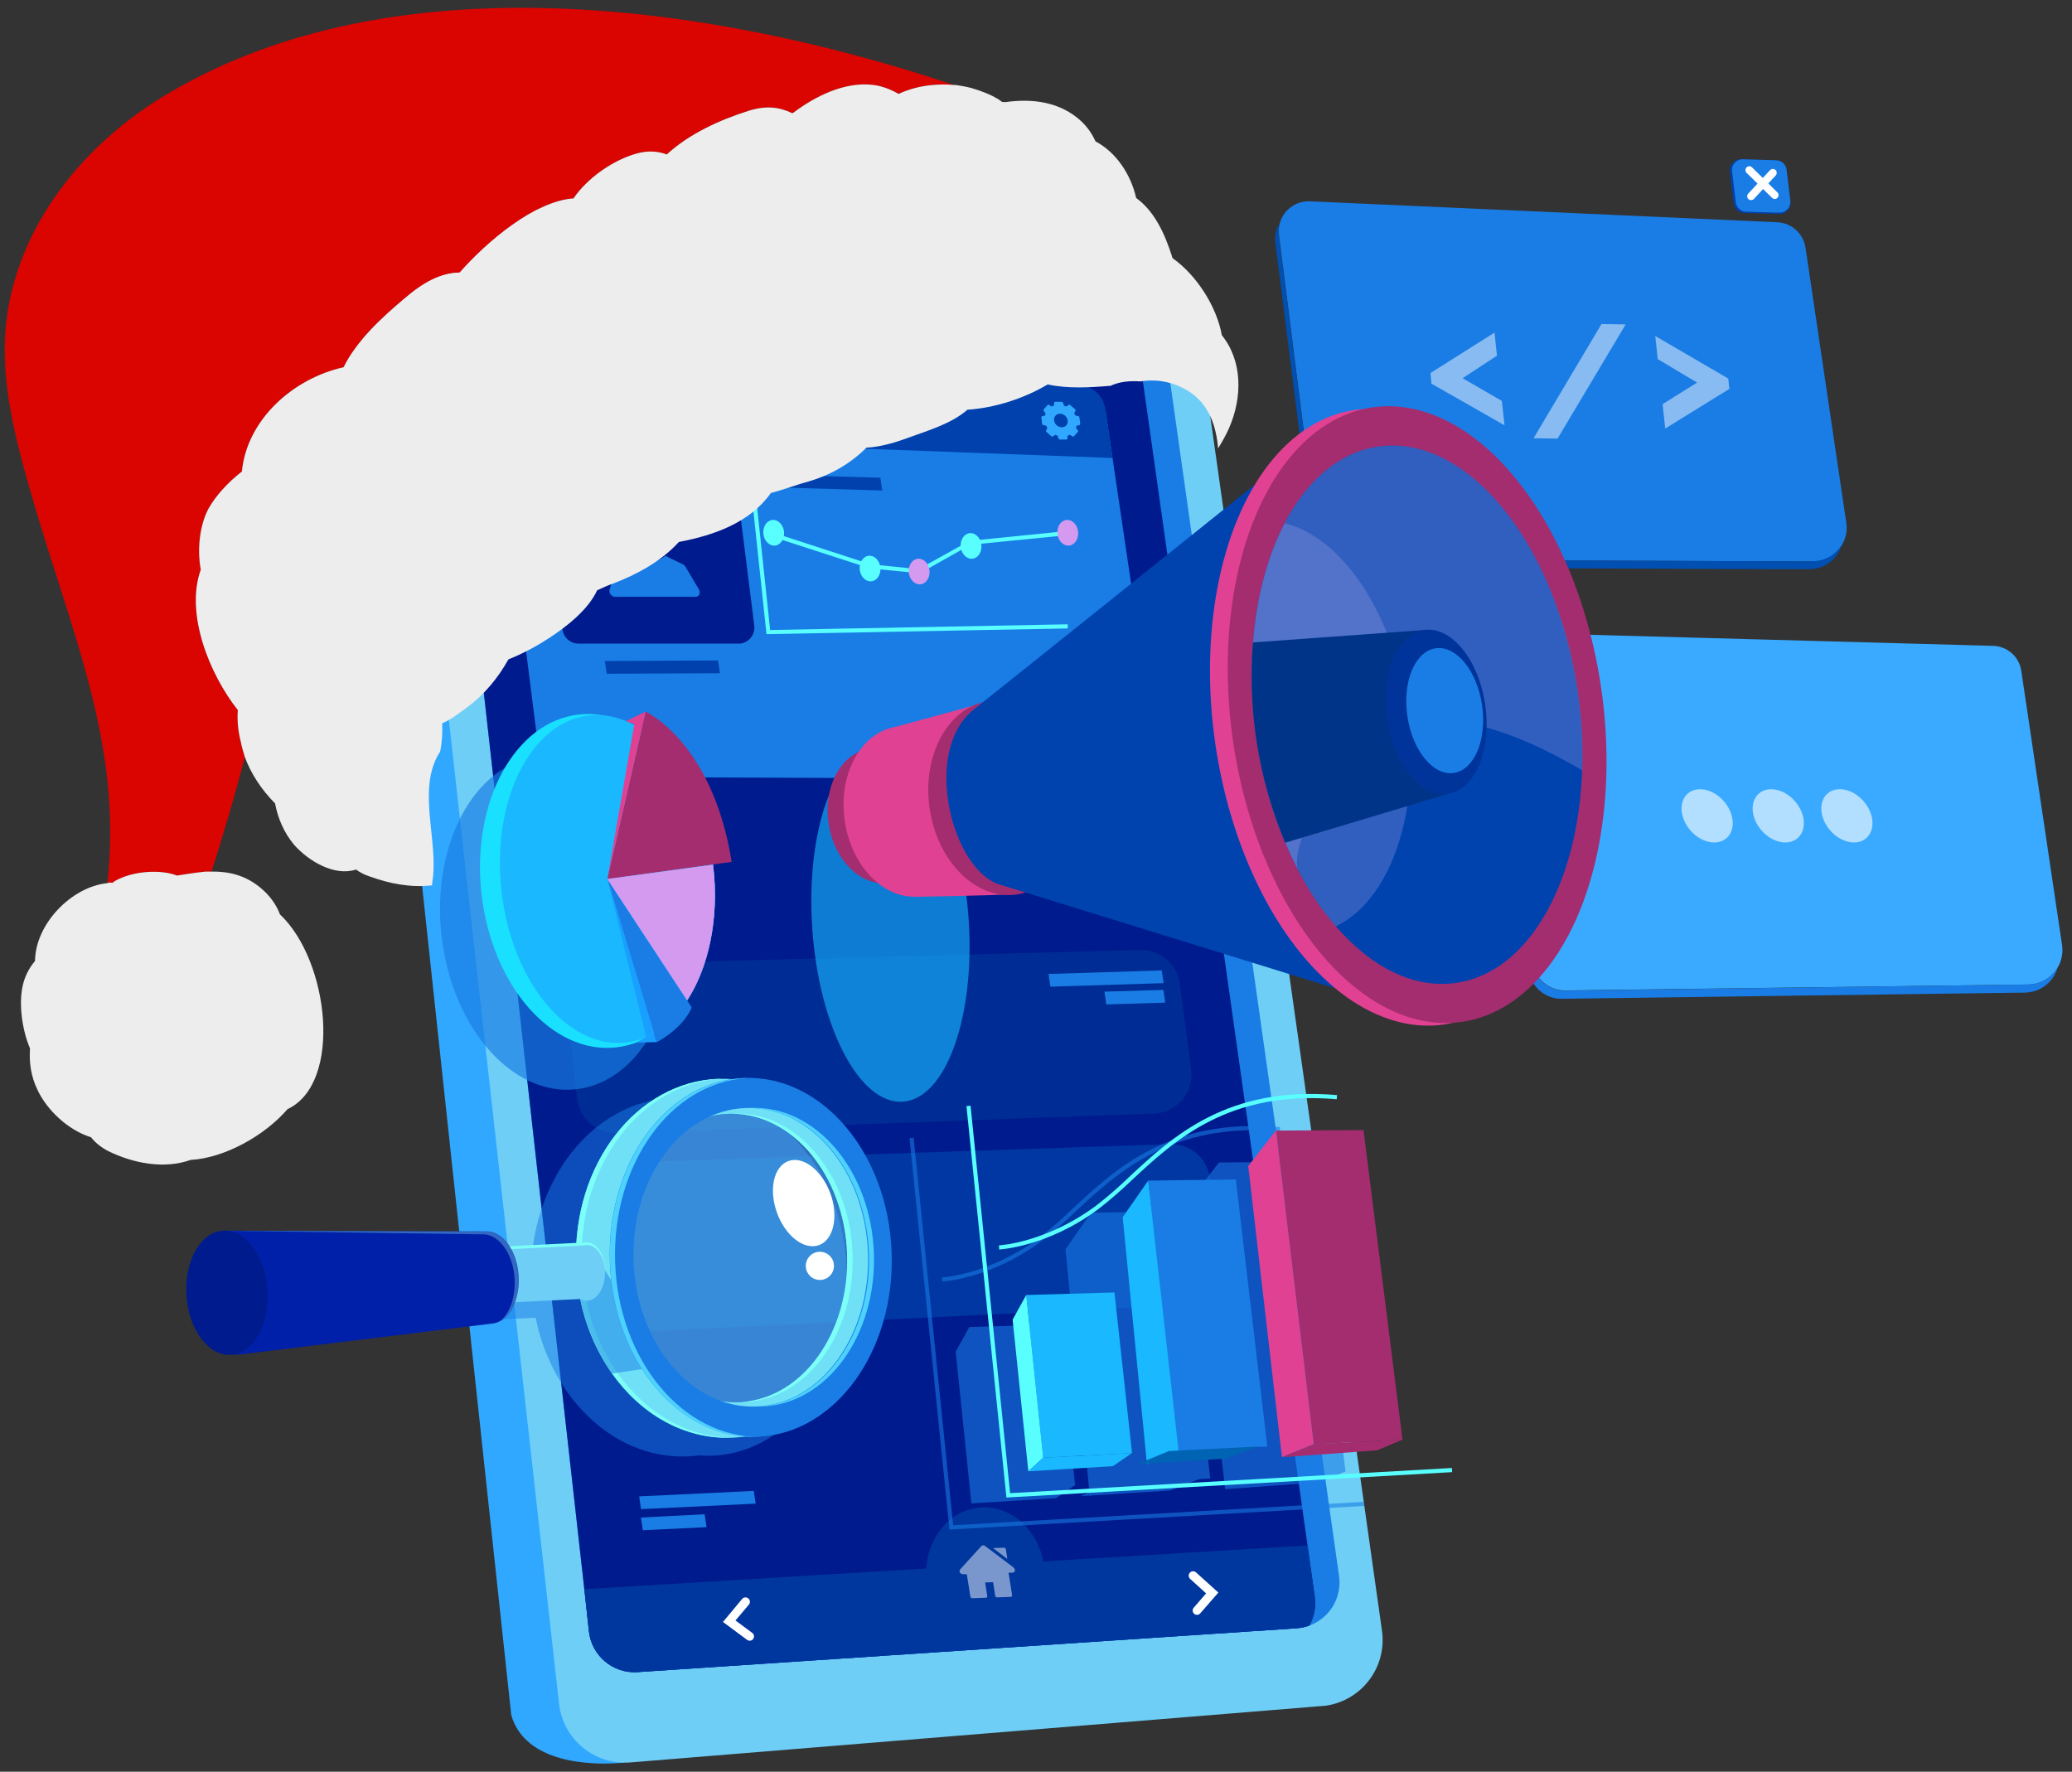 <?xml version="1.0" encoding="UTF-8"?> <svg xmlns="http://www.w3.org/2000/svg" xmlns:xlink="http://www.w3.org/1999/xlink" id="Livello_1" version="1.1" viewBox="0 0 768.848 657.422"><rect x="0" y="0" width="768.848" height="657.422" fill="#333333" stroke="none"/><defs><style> .st0 { fill: #662d91; } .st1 { fill: #199fff; } .st1, .st2, .st3, .st4, .st5, .st6, .st7, .st8, .st9, .st10, .st11 { fill-rule: evenodd; } .st12 { fill: #65b1db; } .st12, .st5, .st6, .st13, .st14, .st15, .st16, .st17 { isolation: isolate; } .st12, .st6 { opacity: .5; } .st2, .st13 { fill: #19b8ff; } .st3, .st18, .st17 { fill: #fff; } .st19 { fill: #4dd1ff; } .st4, .st5, .st6, .st20, .st15 { fill: #197de5; } .st5 { opacity: .515; } .st13 { opacity: .619; } .st7, .st21 { fill: #58fffe; } .st22 { fill: #004fb1; } .st23 { fill: #002d95; } .st24 { fill: #00379f; } .st8, .st25 { fill: #a42d6f; } .st26 { fill: #19e0ff; } .st14 { fill: #a4a0e5; opacity: .3; } .st9, .st27 { fill: #e14192; } .st28 { fill: #d49af0; } .st29 { fill: #0043af; } .st30 { fill: #31a8ff; } .st15 { opacity: .674; } .st31 { fill: #6fe0f6; } .st32 { opacity: .576; } .st33 { opacity: .48; } .st34 { fill: url(#Sfumatura_senza_nome); } .st10 { fill: url(#Sfumatura_senza_nome_3); } .st35, .st16 { fill: #6fcef6; } .st36 { fill: #003488; } .st37 { fill: #39aaff; } .st38, .st11 { fill: #0041ae; } .st16 { opacity: .44; } .st39 { fill: #001b8d; } .st40 { fill: #ededed; } .st41 { fill: #0037a2; } .st42 { fill: #7cfff6; } .st43 { fill: url(#Sfumatura_senza_nome_2); } .st44 { fill: #da0401; } .st17 { opacity: .61; } </style><linearGradient id="Sfumatura_senza_nome" data-name="Sfumatura senza nome" x1="-250.973" y1="857.809" x2="-250.97" y2="857.78" gradientTransform="translate(30636.901 44588.606) scale(121.085 -50.988)" gradientUnits="userSpaceOnUse"><stop offset="0" stop-color="#0020a9"></stop><stop offset="1" stop-color="#0063b3"></stop></linearGradient><linearGradient id="Sfumatura_senza_nome_2" data-name="Sfumatura senza nome 2" x1="-248.664" y1="856.49" x2="-248.664" y2="856.476" gradientTransform="translate(10636.134 58943.574) scale(40.63 -67.814)" gradientUnits="userSpaceOnUse"><stop offset="0" stop-color="#00349a"></stop><stop offset=".25" stop-color="#003ca1"></stop><stop offset=".63" stop-color="#0052b3"></stop><stop offset="1" stop-color="#006dc9"></stop></linearGradient><linearGradient id="Sfumatura_senza_nome_3" data-name="Sfumatura senza nome 3" x1="-257.175" y1="839.118" x2="-257.157" y2="839.118" gradientTransform="translate(12726.119 6585.888) scale(49.378 -7.205)" gradientUnits="userSpaceOnUse"><stop offset="0" stop-color="#0020a9"></stop><stop offset="1" stop-color="#0063b3"></stop></linearGradient></defs><g id="Livello_2"><g id="Livello_11" data-name="Livello_1"><path id="Path_415" class="st30" d="M231.459,654.051c-12.94,1.215-36.621,0-41.744-17.618l-15.655-145.437-2.43-22.672-38.88-361.757c1.106-15.298,22.162-28.835,36.451-30.193l38.528,357.529,9.829,91.126,13.902,129.022Z"></path><path id="Path_416" class="st35" d="M490.424,633.044l-256.464,20.922c-13.281,1.102-25.031-8.555-26.523-21.798L148.241,103.493c-1.552-13.5,8.128-25.704,21.627-27.265,1.457-.16,2.924-.192,4.386-.097l246.076,15.492c11.657.739,21.197,9.554,22.854,21.117l1.725,12.15,21.251,150.321,19.44,137.418,8.614,61.018,18.577,131.331c1.969,13.46-7.347,25.967-20.806,27.935-.023.003-.045.007-.068.01-.498.023-.996.072-1.495.121Z"></path><path id="Path_417" class="st20" d="M485.844,603.191c-1.52.555-3.112.891-4.727.996l-244.561,16.269c-9.075.596-17.013-6.052-18.02-15.09l-54.295-484.79c-.4-3.506.319-7.048,2.054-10.121h0c3.12-5.674,9.207-9.067,15.674-8.735l234.256,11.361c8.132.406,14.836,6.519,15.99,14.579l64.663,457.148c1.132,7.965-3.47,15.635-11.032,18.382l-.002.002Z"></path><path id="Path_418" class="st39" d="M485.841,603.191c-1.52.555-3.112.891-4.727.996l-244.555,16.269c-9.075.596-17.013-6.052-18.02-15.09l-1.701-15.674-52.608-469.116c-.394-3.503.329-7.041,2.065-10.109h0c2.13-.793,4.4-1.14,6.67-1.021l234.256,11.361c8.171.403,14.898,6.565,16.014,14.669l61.964,438.022,2.709,19.136c.472,3.65-.253,7.355-2.065,10.558l-.002-.002Z"></path><path id="Path_419" class="st30" d="M249.608,93.226l.072.571c.274,2.157,2.056,3.806,4.228,3.913l99.328,4.864c2.452.137,4.551-1.74,4.688-4.192.001-.012.001-.024.002-.036v-.243h0c.009-2.377-1.853-4.342-4.228-4.459l-99.4-5.412c-2.472-.138-4.588,1.754-4.727,4.226-0.0.001-0.0.001-0.0.002-.024.267-.024.535,0,.802l.036-.036Z"></path><path id="Path_420" class="st20" d="M183.367,148.241l16.147,127.297c.918,7.242,7.05,12.688,14.35,12.745l199.666.815c8.052.003,14.581-6.522,14.583-14.574 0-.698-.05-1.396-.15-2.087l-17.535-118.7c-.916-6.081-6.007-10.664-12.15-10.939l-201.546-9.055c-7.106-.308-13.117,5.203-13.425,12.309l-0.0.002c-.04.729-.02,1.461.061,2.187Z"></path><path id="Path_421" class="st23" d="M210.096,373.809l4.106,34.02c.892,7.4,7.302,12.885,14.751,12.623l199.359-7.29c7.901-.297,14.07-6.934,13.79-14.835-.012-.443-.049-.886-.11-1.325l-4.241-32.028c-.95-7.274-7.246-12.652-14.579-12.454l-199.262,5.212c-7.873.25-14.07,6.805-13.878,14.679-.016.455.016.91.097,1.358l-.035.039Z"></path><path id="Path_422" class="st39" d="M274.018,238.821h-59.354c-3.012 0-5.556-2.237-5.941-5.225l-6.853-54.534c-.408-3.281,1.92-6.272,5.2-6.683.332-.024.664-.024.996,0l59.621,2.612c2.912.125,5.31,2.332,5.674,5.225l6.525,51.909c.415,3.281-1.907,6.278-5.188,6.694h-.68l-.001.001Z"></path><path id="Path_423" class="st41" d="M221.409,447.307l4.119,34.02c.878,7.464,7.376,12.981,14.884,12.636l199.032-9.72c7.908-.38,14.011-7.097,13.632-15.005-.012-.407-.048-.813-.11-1.215l-4.059-31.031c-.971-7.313-7.329-12.699-14.702-12.454l-199.043,6.732c-7.921.269-14.123,6.908-13.855,14.828 0.0.002 0.0.005 0.0.007-.016.407.016.815.097,1.215l.004-.014Z"></path><path id="Path_424" class="st38" d="M185.031,161.437l227.803,8.505-2.697-18.225c-.728-4.954-4.868-8.694-9.87-8.918l-206.414-9.234c-5.771-.268-10.667,4.194-10.935,9.966-0.0.003-0.0.006-0.0.009-.036.617-.007,1.236.085,1.847l2.029,16.05Z"></path><path id="Path_435" class="st20" d="M474.593,87.163l13.884,109.534c.79,6.25,6.106,10.936,12.406,10.935l171.803.717c6.907.02,12.524-5.559,12.551-12.466.005-.634-.039-1.268-.134-1.895l-15.137-102.061c-.768-5.219-5.108-9.173-10.376-9.453l-173.503-7.777c-6.113-.281-11.297,4.447-11.578,10.56-0.0.005-0.0.009-.001.014-.027.633.002,1.267.085,1.895v-.003Z"></path><path id="Path_436" class="st22" d="M672.578,208.336l-171.79-.717c-6.285-.013-11.579-4.698-12.357-10.935l-13.945-109.521c-.167-1.412-.064-2.843.303-4.216-1.32,2.129-1.869,4.647-1.555,7.132l13.9,109.534c.786,6.222,6.061,10.899,12.332,10.935l159.689.657h12.15c5.648.036,10.622-3.709,12.15-9.146-2.243,3.83-6.351,6.18-10.789,6.172l-.089.106Z"></path><path id="Path_437" class="st38" d="M660.076,79.387l-12.782-.354c-2.055-.047-3.761-1.603-3.997-3.645l-1.41-11.749c-.254-2.254,1.366-4.287,3.62-4.541.008-.001.016-.002.025-.003.211-.012.423-.012.634,0l12.794.362c2.052.048,3.754,1.605,3.984,3.645l1.41,11.785c.234,2.248-1.397,4.26-3.645,4.496-.194.018-.389.018-.583,0l-.05.004Z"></path><path id="Path_438" class="st20" d="M660.234,78.901l-12.308-.34c-1.972-.054-3.605-1.551-3.828-3.512l-1.373-11.457c-.278-2.19,1.272-4.191,3.461-4.469.012-.002.025-.003.037-.005.194-.012.389-.012.583,0l12.296.352c1.975.053,3.61,1.549,3.839,3.512l1.373,11.457c.264,2.185-1.293,4.169-3.478,4.433-.011.001-.022.003-.034.004-.19.012-.381.012-.571,0l.001.024Z"></path><path id="Path_439" class="st18" d="M658.57,73.835c-.378.002-.741-.147-1.009-.413l-9.392-9.218c-.598-.522-.66-1.43-.138-2.028.504-.577,1.371-.658,1.973-.184.06.054.117.11.17.17l9.356,9.222c.557.554.56,1.454.006,2.011-.002.002-.004.004-.006.006h0c-.248.269-.594.427-.96.437v-.004Z"></path><path id="Path_440" class="st18" d="M649.747,74.247c-.357-.002-.701-.13-.972-.362-.574-.543-.606-1.446-.073-2.029l8.068-8.687c.525-.595,1.433-.653,2.028-.128.595.525.653,1.433.128,2.028-.006.007-.012.013-.017.019l-8.068,8.699c-.281.305-.68.473-1.094.462v-.002Z"></path><path id="Path_442" class="st21" d="M541.965,306.983c.352,3.159-1.409,5.929-3.961,6.221s-4.86-2.029-5.237-5.176,1.409-5.929,3.949-6.221,4.883,2.029,5.248,5.176Z"></path><g id="Group_4" class="st33"><path id="Path_443" class="st18" d="M530.799,138.412l23.766-15.005.911,8.566-12.758,8.371,14.579,8.421.984,9.055-27.13-15.472-.352-3.937Z"></path><path id="Path_444" class="st18" d="M603.238,120.37l-25.285,42.378-8.906-.134,25.211-42.378,8.979.134Z"></path><path id="Path_445" class="st18" d="M641.705,144.305l-23.802,14.715-.972-9.064,12.794-7.995-14.605-8.724-.911-8.566,27.083,15.795.413,3.839Z"></path></g><path id="Path_435-2" class="st37" d="M554.674,247.569l13.9,109.233c.782,6.221,6.137,10.847,12.406,10.717l171.803-2.211c6.931-.145,12.483-5.789,12.514-12.722-.002-.622-.046-1.243-.133-1.859l-15.139-101.833c-.776-5.205-5.176-9.103-10.437-9.246l-173.443-4.763c-6.144-.145-11.283,4.637-11.579,10.776-.024.637 0,1.275.073,1.908l.035.001Z"></path><path id="Path_436-2" class="st20" d="M752.661,365.304l-171.776,2.296c-6.284.112-11.63-4.559-12.36-10.802l-13.945-109.229c-.171-1.419-.072-2.858.292-4.241-1.309,2.147-1.852,4.674-1.539,7.169l13.88,109.351c.757,6.217,6.083,10.861,12.345,10.765l159.677-2.139,12.15-.158c5.677-.077,10.625-3.887,12.15-9.356-2.254,3.882-6.385,6.291-10.873,6.343Z"></path><path id="Path_446" class="st24" d="M485.843,603.191c-1.52.555-3.112.891-4.727.996l-244.557,16.269c-9.075.596-17.013-6.052-18.02-15.09l-1.7-15.674,268.335-16.245,2.661,19.185c.487,3.645-.221,7.349-2.017,10.558h.024Z"></path><path id="Path_447" class="st24" d="M387.622,582.791c1.033,13.888-7.946,25.832-20.072,26.731s-22.794-9.562-23.839-23.426c-1.045-13.863,7.934-25.819,20.06-26.731,12.126-.912,22.805,9.587,23.85,23.426Z"></path><path id="Path_448" class="st18" d="M444.229,599.193c-.878.04-1.623-.639-1.663-1.517-0-.007-.001-.015-.001-.022-.023-.411.121-.815.401-1.117l4.581-5.297-5.905-5.358c-.675-.589-.745-1.614-.156-2.29.589-.675,1.614-.745,2.29-.156.006.005.011.01.017.015l8.298,7.485-6.67,7.654c-.285.372-.723.594-1.192.603Z"></path><path id="Path_449" class="st18" d="M278.185,608.804c-.346.002-.683-.109-.96-.316l-8.955-6.646,7.169-8.602c.624-.657,1.661-.684,2.318-.06.592.561.681,1.472.209,2.138l-5.055,5.966,6.221,4.618c.713.534.865,1.543.34,2.264h0c-.307.401-.782.639-1.288.644l-.001-.004Z"></path><ellipse id="Ellipse_29" class="st13" cx="330.414" cy="342.757" rx="29.061" ry="66.197" transform="translate(-23.105 23.883) rotate(-4)"></ellipse><path id="Path_450" class="st5" d="M314.211,471.63c-1.215-36.754-25.794-65.611-54.676-64.663-1.529.053-3.054.19-4.568.413-1.616-.097-3.232-.134-4.86-.097h0c-14.217.534-26.949,7.436-36.377,18.371-2.211,2.579-4.206,5.335-5.966,8.24-6.286,10.39-9.905,22.173-10.534,34.3l-24.787,1.215c-.255-.388-.522-.765-.79-1.117l2.43,22.66c.097-.272.206-.522.316-.79l24.3-1.215h.072c1.952,9.958,5.98,19.393,11.822,27.691,2.1,2.998,4.471,5.796,7.084,8.36,10.096,10.109,23.231,15.937,37.313,15.431h0c1.531-.065,3.05-.198,4.557-.401,1.616.136,3.239.172,4.86.11h.303c28.673-1.353,50.811-31.887,49.499-68.507ZM258.539,527.204c-.342-.012-.684.013-1.021.073l1.117-.097-.097.024Z"></path><path id="Path_451" class="st31" d="M266.789,400.32c-30.582,1.094-54.299,31.797-53.035,68.563.131,4.079.582,8.142,1.348,12.15,1.895,10.306,5.99,20.082,12.004,28.662,10.704,15.079,26.73,24.433,44.421,23.802,30.582-1.106,54.299-31.809,53.048-68.575-1.251-36.767-27.193-65.695-57.786-64.602ZM274.225,520.29c-23.231.839-42.939-22.43-43.983-51.99-1.045-29.56,16.913-54.189,40.095-55.004,23.182-.814,42.975,22.478,43.983,51.99,1.009,29.512-16.9,54.15-40.095,54.992v.012Z"></path><path id="Path_452" class="st42" d="M275.234,520.218h1.033c23.206-.839,41.153-25.516,40.095-55.015-1.058-29.5-20.753-52.829-43.947-52.003l-1.021.061c22.728-.11,41.857,22.903,42.939,52.014,1.081,29.111-16.407,53.413-39.099,54.943Z"></path><path id="Path_453" class="st42" d="M229.221,509.585c-6.015-8.585-10.109-18.365-12.004-28.674-.752-4.011-1.206-8.072-1.358-12.15-1.215-36.353,21.87-66.753,51.942-68.49h-1.033c-30.57,1.094-54.299,31.797-52.972,68.563.141,4.079.595,8.141,1.358,12.15,1.896,10.303,5.986,20.078,11.992,28.662,10.704,15.079,26.73,24.433,44.421,23.802h.753c-17.121.11-32.661-9.16-43.098-23.863Z"></path><path id="Path_454" class="st16" d="M314.296,465.263c1.081,29.549-16.877,54.189-40.095,55.015-23.218.826-42.927-22.441-43.959-51.99s16.913-54.178,40.095-54.979c23.182-.801,42.902,22.465,43.959,51.954Z"></path><path id="Path_455" class="st6" d="M246.486,506.756l-19.343,2.928c-6.013-8.583-10.111-18.357-12.016-28.662l9.307-9.793,22.052,35.527Z"></path><path id="Path_456" class="st20" d="M276.205,399.98c-28.88,1.045-51.225,31.687-49.9,68.457,1.325,36.769,25.819,65.671,54.676,64.687s51.2-31.699,49.877-68.457c-1.324-36.757-25.759-65.72-54.652-64.687ZM280.63,521.909c-23.996.875-44.421-23.244-45.526-53.825-1.106-30.582,17.46-56.051,41.517-56.935,24.057-.884,44.421,23.231,45.466,53.825,1.045,30.594-17.436,56.122-41.472,56.936h.016Z"></path><path id="Path_457" class="st19" d="M281.782,521.906h.96c23.996-.875,42.635-26.366,41.53-56.972-1.106-30.606-21.47-54.676-45.466-53.825l-.96.073c23.608-.206,43.465,23.644,44.551,53.837,1.087,30.193-17.044,55.343-40.615,56.886Z"></path><path id="Path_458" class="st19" d="M228.261,468.413c-1.215-36.354,20.522-66.704,48.94-68.381h-.948c-28.88,1.045-51.225,31.687-49.9,68.466,1.325,36.778,25.819,65.611,54.676,64.663.319.03.641.03.96,0-28.528.312-52.512-28.386-53.728-64.748Z"></path><path id="Path_459" class="st42" d="M224.422,471.193c0,5.71-2.988,10.364-6.719,10.425s-6.755-4.519-6.768-10.206,2.976-10.376,6.707-10.437,6.78,4.519,6.78,10.218Z"></path><path id="Path_460" class="st42" d="M218.816,480.73l-49.233,2.43-1.15-19.732,49.22-2.43,1.163,19.732Z"></path><path id="Path_461" class="st35" d="M224.503,472.225c0,5.698-2.988,10.376-6.719,10.437s-6.755-4.519-6.768-10.219,2.976-10.365,6.707-10.437,6.759,4.568,6.78,10.219Z"></path><path id="Path_462" class="st35" d="M218.856,481.823l-49.232,2.43-1.155-19.719,49.22-2.43,1.166,19.719Z"></path><path id="Path_463" class="st34" d="M180.22,456.915l-97.383-.272,4.337,46.17,95.079-11.639c6.185-.316,10.74-8.226,10.182-17.678s-5.994-16.897-12.214-16.581Z"></path><path id="Path_464" class="st12" d="M180.219,456.944l-97.395-.272h0l95.984,1.337c6.185-.303,11.652,7.108,12.15,16.571.377,6.537-1.677,12.332-5.055,15.394,4.192-2.527,6.925-9.055,6.476-16.427-.57-9.499-6.025-16.923-12.161-16.603Z"></path><path id="Path_465" class="st39" d="M99.263,478.968c.753,12.722-5.382,23.377-13.693,23.79-8.311.413-15.674-9.602-16.415-22.319-.742-12.717,5.382-23.377,13.703-23.79,8.321-.413,15.665,9.501,16.405,22.319Z"></path><path id="Path_466" class="st3" d="M308.634,444.377c2.527,8.773,0,16.804-5.747,17.921-5.747,1.117-12.502-5.042-15.079-13.827-2.576-8.785,0-16.792,5.735-17.929s12.474,5.075,15.091,13.835Z"></path><path id="Path_467" class="st3" d="M309.448,469.564c.082,2.884-2.189,5.289-5.074,5.372-2.884.082-5.289-2.189-5.372-5.074-.082-2.884,2.189-5.289,5.074-5.372,1.388-.04,2.734.475,3.742,1.429,1.01.947,1.598,2.26,1.63,3.645Z"></path><ellipse id="Ellipse_30" class="st25" cx="326.186" cy="302.714" rx="18.942" ry="25.102" transform="translate(-40.238 50.194) rotate(-8.29)"></ellipse><ellipse id="Ellipse_31" class="st27" cx="337.163" cy="301.112" rx="23.96" ry="31.748" transform="translate(-39.892 51.76) rotate(-8.29)"></ellipse><path id="Path_468" class="st9" d="M364.148,261.044l-32.502,8.833,7.787,62.889s29.44-.437,35.964-1.009l-11.25-70.713Z"></path><ellipse id="Ellipse_32" class="st25" cx="372.019" cy="296.03" rx="27.362" ry="36.256" transform="translate(-38.795 56.732) rotate(-8.29)"></ellipse><path id="Path_469" class="st29" d="M509.536,371.074l-87.687-27.131-50.933-15.734c-17.691-5.443-29.051-49.609-9.477-65.039l44.008-35.163,74.322-59.536,29.768,202.603Z"></path><ellipse id="Ellipse_33" class="st27" cx="519.261" cy="266.135" rx="69.013" ry="115.207" transform="translate(-32.947 77.65) rotate(-8.29)"></ellipse><ellipse id="Ellipse_34" class="st25" cx="525.846" cy="265.172" rx="69.013" ry="115.207" transform="translate(-32.739 78.589) rotate(-8.29)"></ellipse><path id="Path_470" class="st29" d="M587.079,285.878c-1.471,41.905-19.865,74.918-46.729,78.83-15.795,2.296-31.591-5.856-44.732-21.069-5.56-6.503-10.332-13.64-14.217-21.262h0c-7.692-15.205-12.816-31.578-15.164-48.455-.388-2.794-.717-5.614-.996-8.396-.061-.634-.121-1.215-.17-1.92-.146-1.664-.255-3.317-.352-4.945-1.325-24.932,3.159-47.702,11.931-64.505,8.25-15.795,20.206-26.33,34.725-28.433,24.738-3.645,49.622,18.472,63.849,53.048h0c8.589,21.335,12.629,44.228,11.862,67.214l-.006-.108Z"></path><path id="Path_471" class="st14" d="M523.509,285.611c-.984,27.787-11.677,50.52-27.86,58.102-5.555-6.531-10.322-13.692-14.204-21.336h0c-7.683-15.208-12.803-31.579-15.153-48.455-.388-2.794-.717-5.614-.996-8.396-.061-.634-.121-1.215-.17-1.92-.146-1.664-.255-3.317-.352-4.945-1.325-24.932,3.159-47.702,11.931-64.505,14.981,3.645,28.954,18.797,37.669,39.998h0c6.585,16.352,9.684,33.898,9.1,51.516l.034-.061Z"></path><path id="Path_472" class="st14" d="M585.475,256.5c1.437,9.719,1.99,19.548,1.653,29.367-26.35-15.528-58.758-27.629-78.295-9.327-30.752,28.918-27.642,44.578-27.411,45.842-7.693-15.204-12.817-31.577-15.164-48.455-.413-2.794-.741-5.589-1.009-8.383,0-.657-.121-1.215-.17-1.931-.146-1.664-.272-3.305-.34-4.945-2.6-48.406,16.792-88.599,46.634-92.948,24.749-3.645,49.633,18.472,63.861,53.048h0c4.944,12.112,8.383,24.784,10.241,37.733Z"></path><path id="Path_473" class="st36" d="M528.47,233.779l-63.557,4.605c-1.98,25.369,2.121,50.845,11.964,74.311l60.447-18.104-8.853-60.812Z"></path><ellipse id="Ellipse_35" class="st43" cx="532.903" cy="264.152" rx="18.395" ry="30.703" transform="translate(-32.518 79.596) rotate(-8.29)"></ellipse><ellipse id="Ellipse_36" class="st20" cx="536.081" cy="263.686" rx="14.009" ry="23.377" transform="translate(-32.418 80.049) rotate(-8.29)"></ellipse><g id="Group_5" class="st32"><path id="Path_474" class="st20" d="M359.676,492.406l-5.055,9.148,5.832,56.279,31.36-1.908,7.132-4.86-6.537-59.608-32.732.948Z"></path><path id="Path_475" class="st20" d="M505.952,557.276l-152.266,8.686-14.677-143.795-1.519.158,14.823,145.244,153.966-8.783-.328-1.509Z"></path><path id="Path_476" class="st20" d="M442.102,444.547l12.514,108.039,35.114-2.6,9.562-3.997-14.483-114.833-32.477.195-10.23,13.195Z"></path><path id="Path_477" class="st20" d="M404.438,554.942v.231l.634-.272,28.99-1.811,10.935-4.256,4.095-.195-11.629-99.112-32.562.437-9.538,13.596,8.882,90.214-3.402,1.397,3.596-.231Z"></path><path id="Path_478" class="st20" d="M386.443,460.548c4.305-3.334,8.422-6.903,12.332-10.692,16.05-14.957,36.039-33.522,76.133-30.096l.134-1.531c-40.763-3.512-61.018,15.346-77.287,30.497-3.855,3.745-7.911,7.278-12.15,10.583-18.626,13.754-35.818,14.669-35.989,14.677v1.531c.146,0,17.812-.863,36.827-14.969Z"></path></g><path id="Path_479" class="st2" d="M420.059,539.184l-32.951,1.713-6.303-60.371,32.734-.951,6.52,59.608Z"></path><path id="Path_480" class="st4" d="M470.255,536.753l-33.012,1.713-11.238-100.384,32.562-.437,11.688,99.108Z"></path><path id="Path_481" class="st8" d="M520.422,534.19l-32.961,1.725-13.999-116.397,32.49-.195,14.47,114.867Z"></path><path id="Path_482" class="st21" d="M373.443,555.671l-14.823-145.244,1.519-.146,14.677,143.772,163.929-9.343.097,1.539-165.399,9.422Z"></path><path id="Path_483" class="st9" d="M473.462,419.469l-10.291,13.195,12.514,108.039,11.772-4.86-13.995-116.374Z"></path><path id="Path_484" class="st2" d="M426.053,438.082l-9.465,13.583,9.004,91.624,11.762-4.86-11.3-100.347Z"></path><path id="Path_485" class="st7" d="M387.099,540.893l-5.528,5.055-5.82-56.279,5.055-9.146,6.293,60.371Z"></path><path id="Path_486" class="st8" d="M487.459,535.867l-11.762,4.86,35.235-2.552,9.55-4.01-33.023,1.701Z"></path><path id="Path_487" class="st10" d="M466.707,536.766l-11.543,4.447-33.17,2.077,11.749-4.86,32.963-1.664Z"></path><path id="Path_488" class="st2" d="M420.063,539.184l-7.132,4.86-31.36,1.908,5.542-5.056,32.95-1.711Z"></path><path id="Path_489" class="st21" d="M370.757,463.634l-.073-1.531c.181,0,17.362-.924,35.977-14.677,4.259-3.304,8.335-6.837,12.211-10.583,16.257-15.151,36.511-34.02,77.263-30.497l-.121,1.539c-40.095-3.487-60.058,15.151-76.097,30.071-3.932,3.787-8.065,7.36-12.381,10.704-18.893,14.051-36.62,14.962-36.778,14.974Z"></path><path id="Path_490" class="st21" d="M284.415,235.301l-6.339-59.536,1.519-.17,6.185,58.175,110.42-2.114v1.531l-111.785,2.114Z"></path><path id="Path_491" class="st21" d="M341.257,212.747l-18.493-1.862-37.92-12.293.474-1.471,37.714,12.284,17.839,1.774,18.869-10.486,36.123-3.645.146,1.531-35.949,3.572-18.801,10.595Z"></path><path id="Path_492" class="st21" d="M290.931,197.255c.28,2.626-1.215,4.945-3.305,5.188s-4.075-1.689-4.362-4.326,1.215-4.933,3.292-5.176,4.07,1.701,4.375,4.314Z"></path><path id="Path_493" class="st21" d="M326.678,210.523c.292,2.626-1.215,4.933-3.292,5.176s-4.075-1.689-4.374-4.301,1.215-4.945,3.305-5.176,4.069,1.689,4.361,4.301Z"></path><path id="Path_494" class="st28" d="M344.902,211.641c.292,2.626-1.215,4.945-3.292,5.176s-4.082-1.689-4.374-4.313,1.215-4.933,3.292-5.176,4.094,1.701,4.374,4.313Z"></path><path id="Path_495" class="st21" d="M364.16,202.14c.292,2.626-1.215,4.933-3.292,5.176s-4.082-1.689-4.374-4.301,1.215-4.958,3.292-5.188,4.069,1.688,4.374,4.313Z"></path><path id="Path_496" class="st28" d="M400.052,197.255c.303,2.626-1.215,4.945-3.292,5.188s-4.07-1.689-4.374-4.326c-.303-2.637,1.215-4.933,3.292-5.176s4.082,1.701,4.374,4.314Z"></path><path id="Path_497" class="st11" d="M327.382,181.994l-42.003-1.215-.704-4.727,42.003,1.215.704,4.727Z"></path><path id="Path_498" class="st11" d="M267.141,249.805l-42.016.195-.693-4.727,42.003-.195.705,4.727Z"></path><path id="Path_499" class="st4" d="M431.775,364.806l-41.99,1.312-.717-4.714,42.003-1.325.704,4.727Z"></path><path id="Path_500" class="st4" d="M280.397,557.944l-42.526,2.029-.704-4.727,42.526-2.029.704,4.727Z"></path><path id="Path_501" class="st4" d="M262.172,566.668l-23.657,1.142-.704-4.714,23.657-1.215.704,4.787Z"></path><path id="Path_502" class="st4" d="M432.383,372.035l-21.87.657-.693-4.727,21.87-.657.693,4.727Z"></path><ellipse id="Ellipse_37" class="st15" cx="206.86" cy="342.42" rx="43.291" ry="62.148" transform="translate(-37.157 25.405) rotate(-6.45)"></ellipse><ellipse id="Ellipse_38" class="st26" cx="221.692" cy="326.893" rx="43.291" ry="62.148" transform="translate(-35.319 26.973) rotate(-6.45)"></ellipse><path id="Path_503" class="st2" d="M254.992,371.233c-5.772,8.845-13.633,14.579-22.728,15.588-21.724,2.491-42.416-22.769-46.17-56.219s10.717-62.671,32.428-65.113c21.711-2.442,42.028,22.284,46.061,55.344l.121.875c2.183,19.417-1.788,37.374-9.712,49.524Z"></path><path id="Path_504" class="st8" d="M225.37,326.168l14.204-62.111s24.811,11.251,31.93,55.745l-46.134,6.366Z"></path><path id="Path_505" class="st4" d="M243.656,386.713s9.392-4.653,13.039-12.858l-31.325-47.686,18.286,60.544Z"></path><path id="Path_506" class="st1" d="M225.37,326.156l14.41,58.587-3.828,2.126,7.703-.195-18.286-60.518Z"></path><path id="Path_507" class="st9" d="M232.283,267.58l7.29-3.523-14.204,62.099,10-57.446-3.086-1.13Z"></path><path id="Path_508" class="st28" d="M254.991,371.233l-29.634-45.065,39.209-5.31.121.875c2.199,19.391-1.774,37.35-9.696,49.5Z"></path><path id="Path_509" class="st20" d="M241.031,205.928c4.144,0,6.962-3.936,6.318-8.845-.948-6.732-4.605-8.833-8.748-8.833s-7.217,2.054-6.306,8.833c.681,4.911,4.593,8.845,8.736,8.845Z"></path><path id="Path_510" class="st20" d="M259.413,218.822l-5.042-8.505c-.225-.394-.564-.712-.972-.911l-6.318-3.062c-.116-.085-.273-.085-.388,0-1.507,1.273-3.423,1.958-5.395,1.931-2.127-.028-4.194-.701-5.929-1.931-.124-.072-.277-.072-.401,0l-5.492,3.037c-.355.197-.62.523-.741.911l-2.527,8.505c-.172.629-.022,1.302.401,1.798.404.535,1.032.853,1.701.863h29.694c.617.024,1.191-.313,1.471-.863.269-.58.228-1.256-.11-1.798l.047.024Z"></path><path id="Path_511" class="st30" d="M400.136,154.414l-1.094-.243c-.146-.28-.292-.559-.462-.826l.486-.924c.084-.185.034-.404-.121-.534l-1.883-1.64c-.157-.121-.377-.121-.534,0l-.863.608c-.28-.135-.568-.253-.863-.352l-.377-1.069c-.065-.197-.246-.332-.453-.34h-2.43c-.193.004-.353.149-.377.34l-.097,1.069c-.276.097-.544.215-.802.352l-.996-.608c-.148-.122-.362-.122-.511,0l-1.482,1.677c-.121.157-.121.377,0,.534l.717.924c-.105.268-.186.544-.243.826l-1.057.243c-.194.041-.319.231-.28.426l.292,2.43c.025.206.184.37.388.401l1.094.243c.135.29.289.57.462.839l-.486.935c-.087.177-.036.391.121.511l1.895,1.689c.154.119.369.119.522,0l.863-.583c.283.133.576.247.875.34l.362,1.081c.07.192.249.322.453.328h2.43c.193.009.359-.136.377-.328l.097-1.081c.275-.094.544-.207.802-.34l.996.583c.144.133.366.133.511,0l1.494-1.677c.122-.148.122-.362,0-.511l-.705-.935c.105-.272.186-.553.243-.839l1.057-.243c.183-.041.304-.215.28-.401l-.292-2.369c.023-.258-.157-.491-.413-.534l.003-.002ZM396.176,156.031c.198,1.184-.6,2.304-1.784,2.503-.001 0-.001 0-.002 0-.142.012-.284.012-.426,0-1.433-.035-2.628-1.106-2.819-2.527-.182-1.191.633-2.304,1.823-2.491.125-.013.251-.013.377,0,1.436.034,2.634,1.105,2.831,2.527v-.012Z"></path><g id="Group_6" class="st33"><path id="Path_512" class="st18" d="M376.031,581.577l-10.473-7.885c-.394-.376-1.015-.376-1.409,0l-7.861,8.639c-.279.323-.318.789-.097,1.155.217.399.639.644,1.094.634h1.458l1.337,8.347c.059.335.353.577.693.571l5.042-.181c.282.006.516-.217.522-.499 0-.004 0-.008 0-.012.007-.032.007-.065,0-.097l-.79-5.055,2.953-.11.79,5.055c.059.337.351.583.693.583l5.055-.181c.282.006.516-.217.522-.499 0-.004 0-.008 0-.012v-.097l-1.325-8.36h1.458c.417-0.0.779-.287.875-.693.086-.468-.109-.942-.498-1.215l-.038-.089Z"></path><path id="Path_513" class="st18" d="M372.532,574.285l-4.046.134,5.31,4.046-.571-3.645c-.07-.323-.362-.549-.693-.535Z"></path></g><ellipse id="Ellipse_39" class="st17" cx="633.463" cy="302.727" rx="8.237" ry="10.959" transform="translate(-43.485 488.9) rotate(-40.92)"></ellipse><ellipse id="Ellipse_40" class="st17" cx="659.846" cy="302.727" rx="8.237" ry="10.959" transform="translate(-37.038 506.181) rotate(-40.92)"></ellipse><ellipse id="Ellipse_41" class="st17" cx="685.32" cy="302.721" rx="8.237" ry="10.959" transform="translate(-30.808 522.865) rotate(-40.92)"></ellipse></g></g><path class="st0" d="M405.948,59.258c.334-.054.501-.08.862.033-.723-.226-1.445-.453-2.027-.874.388.281.777.562,1.165.841Z"></path><path class="st44" d="M62.936,34.369C34.335,51.057,10.657,78.084,3.674,111.067c-4.9,23.242.481,45.984,6.739,68.201,15.17,53.796,35.333,95.658,29.419,148.427.532-.276,1.31-.21,1.902-.114.501-.463,1.376-.988,2.095-1.296,6.404-3.14,15.909-3.708,21.846-1.4,3.181-.511,6.549-1.052,9.759-1.376.935-.15,1.901-.113,2.867-.077l.186-.03c4.474-13.962,8.7-28.268,12.365-42.483-.487-1.842-1.162-3.652-1.463-5.524-1.006-3.868-1.45-7.827-1.146-11.907-10.607-13.457-19.574-35.814-13.747-52.104-1.48-8.015-.244-17.042,3.03-22.943,2.549-4.439,6.939-9.368,12.228-13.48,1.888-19.304,19.017-34.532,37.732-38.691,4.761-9.785,14.47-18.639,22.078-25.044,7.578-6.591,13.952-9.919,21.024-10.096,10.223-11.623,27.974-26.567,42.216-27.513,5.279-7.757,14.975-14.306,23.243-16.594,4.401-1.284,8.105-.919,11.37.284,8.362-7.678,19.451-12.722,30.405-16.211,6.399-1.988,11.286-1.43,16.07.873l.187-.03.187-.03c8.386-6.338,19.069-11.509,29.219-10.455,3.113.268,6.565,1.44,9.949,3.391,3.749-1.754,7.804-2.79,11.764-3.234,3.023-.294,5.89-.37,8.817-.073C262.944,1.074,146.586-14.772,62.936,34.369Z"></path><path class="st40" d="M453.383,124.391c-1.931-10.82-9.558-22.454-18.214-28.548-.247-.344-.308-.719-.338-.906-2.693-8.395-6.508-16.611-13.24-21.478-2.005-8.89-7.534-17.022-15.081-20.991-1.2-2.686-2.961-5.283-5.222-7.413-7.901-7.367-18.268-8.58-28.401-7.144-.405-.127-.592-.097-.965-.037-.435-.313-.869-.628-1.304-.942-3.196-1.98-6.865-3.311-10.287-4.296-1.803-.477-3.578-.767-5.351-1.059-.187.03-.592-.097-.779-.067l-.186.03c-2.927-.297-5.794-.22-8.817.073-3.959.444-8.015,1.48-11.764,3.234-3.384-1.951-6.836-3.123-9.949-3.391-10.15-1.055-20.834,4.117-29.219,10.455l-.187.03-.187.03c-4.784-2.303-9.672-2.861-16.07-.873-10.954,3.488-22.043,8.533-30.405,16.21-3.265-1.203-6.969-1.567-11.37-.284-8.268,2.288-17.963,8.837-23.243,16.594-14.242.945-31.993,15.889-42.216,27.513-7.073.177-13.447,3.505-21.024,10.096-7.608,6.405-17.317,15.258-22.078,25.044-18.715,4.159-35.844,19.388-37.732,38.691-5.289,4.112-9.679,9.041-12.228,13.48-3.274,5.901-4.51,14.928-3.03,22.943-5.827,16.29,3.14,38.648,13.747,52.104-.304,4.08.14,8.039,1.146,11.907.301,1.872.976,3.682,1.463,5.524,2.362,6.337,6.161,12.061,11.209,17.199,1.089,5.582,3.271,10.797,7.077,15.368,5.385,6.044,14.947,11.8,22.969,9.167,1.519,1.1,3.197,1.981,5.218,2.616,7.336,2.66,15.054,4.107,22.598,3.279l.187-.03c.069.038.141.069.21.106-.006-.371.017-.755.084-1.153,2.072-12.365-3.129-27.441-.545-39.984-.013-.063-.027-.125-.04-.188.045-.063.08-.135.124-.199.635-2.889,1.69-5.64,3.363-8.187.727-3.401.925-7.042.766-10.531,3.247-1.289,6.815-4.166,9.224-5.896,6.351-4.667,11.496-10.869,15.369-17.824,5.777-2.272,11.403-5.479,14.874-7.765,6.254-4.075,14.64-10.413,18.047-17.87,2.499-1.17,4.654-2.092,5.934-2.489,8.679-3.315,17.867-8.246,24.388-15.436,13.411-2.538,26.46-7.323,34.125-18.151,5.335-1.433,10.58-3.428,14.449-4.433,8.239-2.476,15.241-6.672,21.038-12.402,5.328-.28,10.82-1.931,16.254-3.956,6.525-2.391,15.324-4.957,21.212-10.126,10.066-.658,21.021-4.146,29.774-9.391,7.299,1.641,15.854,1.143,23.353.508,3.346-1.603,7.248-1.879,11.099-1.626,6.531-1.08,13.426.434,19.011,4.447,6.657,4.782,9.123,12.582,9.772,20.407,1.502-2.402,2.878-4.884,4.055-7.49,5.051-11.56,5.004-24.987-2.667-34.502Z"></path><path class="st40" d="M13.997,404.588c3.478,7.309,11.192,14.706,19.681,17.373l.217.156c1.453,1.878,3.655,3.636,6.17,4.958,9.382,4.634,20.865,6.819,30.667,3.325,12.559-.676,27.529-9.031,35.936-18.827,20.523-9.631,15.521-55.082-2.79-72.291-1.349-3.622-3.821-7.062-7.139-9.793-5.767-4.831-11.927-6.144-18.252-6.087l-.186.03c-.966-.037-1.932-.074-2.867.077-3.21.324-6.578.865-9.759,1.376-5.936-2.308-15.441-1.74-21.846,1.4-.719.308-1.594.833-2.095,1.296-.592-.097-1.37-.163-1.902.114-13.403,1.387-26.723,15.235-26.835,28.879-2.258,2.666-4.022,6.02-4.73,9.972-1.157,5.943-.274,15.015,2.829,22.384l.03.187c-.341,5.045.314,10.313,2.87,15.469Z"></path></svg> 